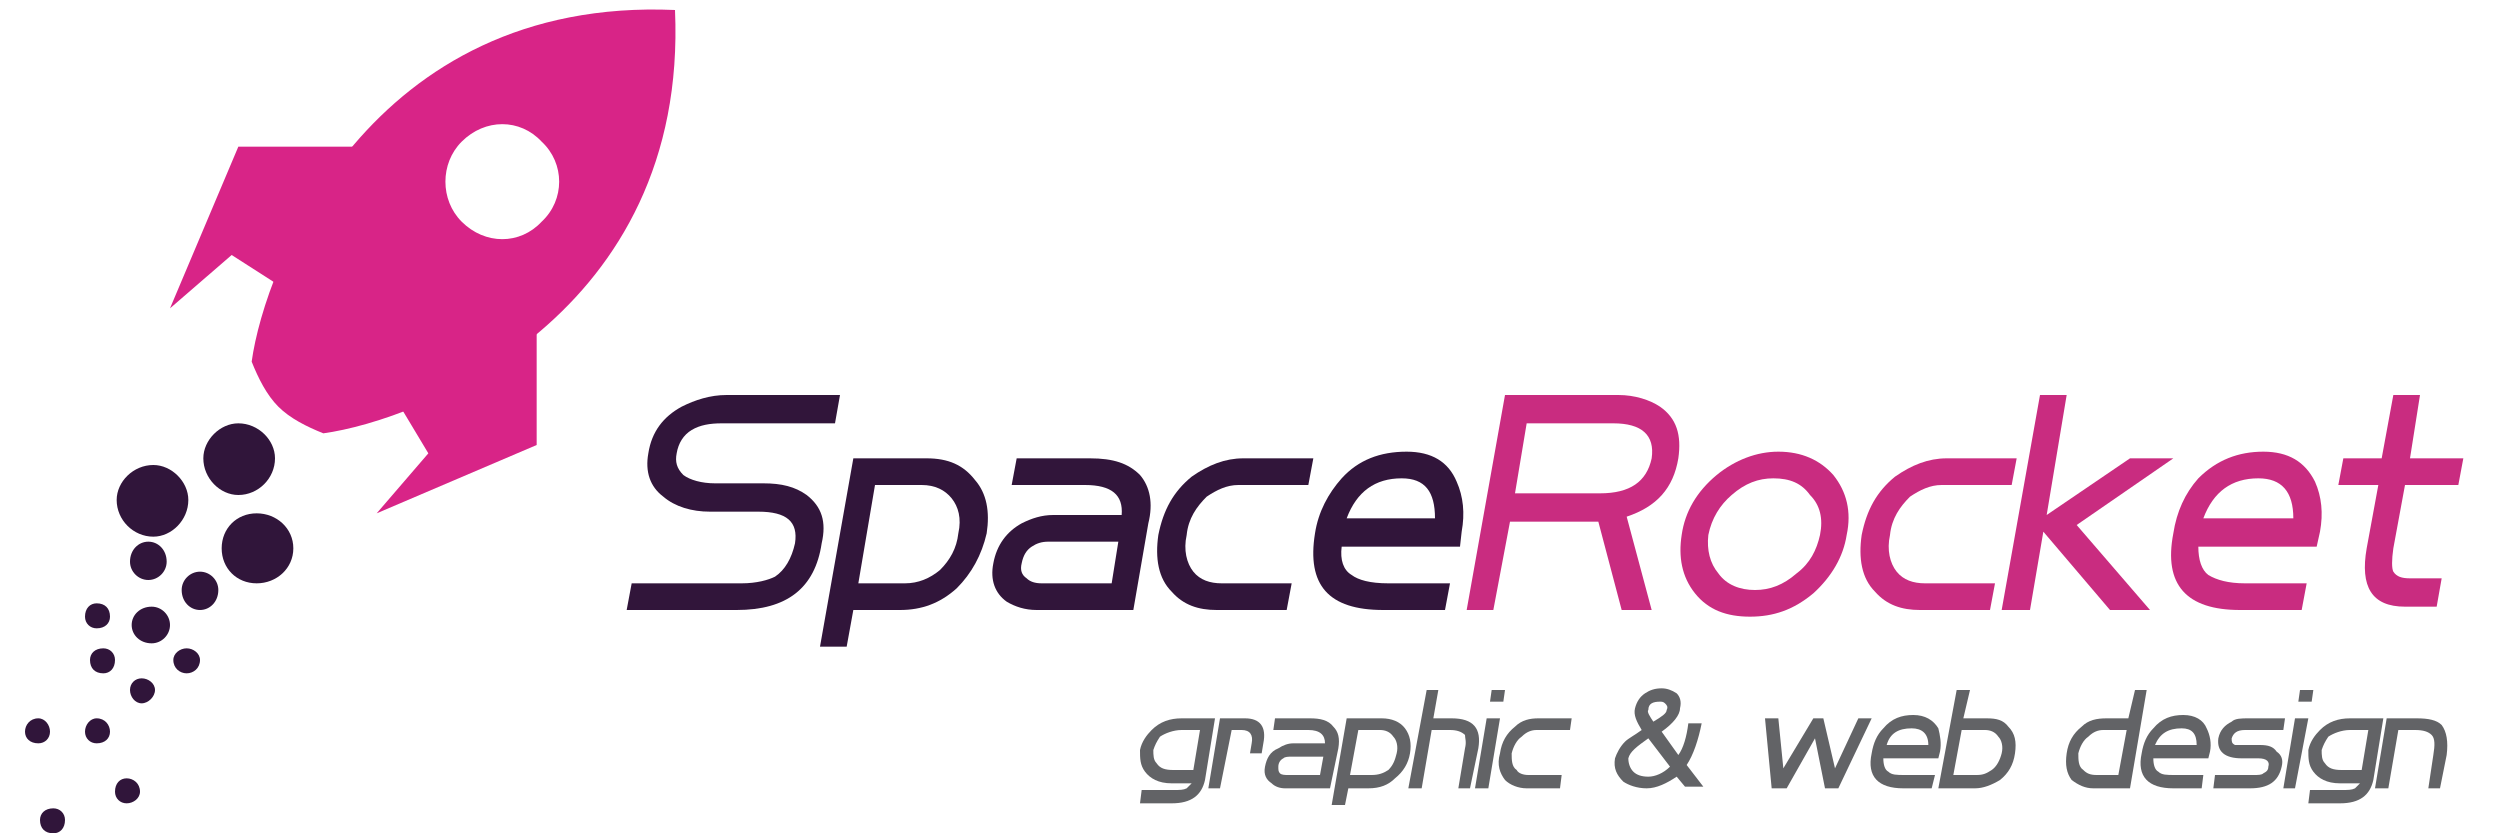 <?xml version="1.0" encoding="UTF-8" standalone="no"?>
<svg width="150px" height="50px" viewBox="0 0 147 50" xmlns="http://www.w3.org/2000/svg"><style>.a{fill:#D82487;}.b{fill:#30153A;}.c{fill:#31153A;}.d{fill:#C92C80;}.e{fill:#626366;}</style><title>  logo-alt@1.5x</title><desc>  Created with Sketch.</desc><g fill="none"><path d="M22.5 8.8L12.8 8.8 8.7 18.5 12.4 15.3 16.3 17.8 22.5 8.8Z" class="a"/><path d="M30.7 17.1L30.7 26.7 21.1 30.8 24.2 27.2 21.8 23.2 30.7 17.1Z" class="a"/><path d="M31 13.3C29.7 14.7 27.6 14.7 26.2 13.3 24.9 12 24.9 9.8 26.2 8.5 27.6 7.1 29.7 7.1 31 8.5 32.4 9.8 32.4 12 31 13.3M39 0.6C20.7-0.2 14.4 15.9 13.6 21.7 14 22.7 14.5 23.7 15.2 24.4 15.9 25.1 16.9 25.6 17.9 26 23.7 25.2 39.8 18.9 39 0.6" class="a"/><path d="M12.8 25.4C14 25.4 15 26.4 15 27.5 15 28.7 14 29.7 12.8 29.7 11.7 29.7 10.7 28.7 10.7 27.5 10.7 26.4 11.7 25.4 12.8 25.4" class="b"/><path d="M7.7 27.9C8.8 27.9 9.8 28.9 9.8 30 9.8 31.2 8.8 32.2 7.7 32.2 6.5 32.2 5.5 31.2 5.5 30 5.5 28.9 6.5 27.9 7.7 27.9" class="b"/><path d="M13.9 30.8C15.1 30.8 16.1 31.7 16.1 32.9 16.1 34.1 15.1 35 13.9 35 12.7 35 11.8 34.1 11.8 32.9 11.8 31.7 12.7 30.8 13.9 30.8" class="b"/><path d="M7.4 32.5C8 32.5 8.5 33 8.5 33.7 8.5 34.3 8 34.8 7.4 34.8 6.8 34.8 6.3 34.3 6.3 33.7 6.3 33 6.8 32.5 7.4 32.5" class="b"/><path d="M10.5 34.3C11.1 34.3 11.6 34.8 11.6 35.4 11.6 36.1 11.1 36.6 10.5 36.6 9.9 36.6 9.4 36.1 9.4 35.4 9.4 34.8 9.9 34.3 10.5 34.3" class="b"/><path d="M7.6 36.4C8.2 36.4 8.7 36.9 8.7 37.5 8.7 38.1 8.2 38.6 7.6 38.6 6.9 38.6 6.4 38.1 6.4 37.5 6.4 36.9 6.9 36.4 7.6 36.4" class="b"/><path d="M4.3 36.2C4.8 36.2 5.1 36.5 5.1 37 5.1 37.4 4.8 37.7 4.3 37.7 3.9 37.7 3.6 37.4 3.6 37 3.6 36.5 3.9 36.2 4.3 36.2" class="b"/><path d="M9.7 38.9C10.1 38.9 10.5 39.2 10.5 39.6 10.5 40.1 10.1 40.4 9.7 40.4 9.3 40.4 8.9 40.1 8.9 39.6 8.9 39.2 9.3 38.9 9.7 38.9" class="b"/><path d="M7 40.7C7.4 40.7 7.8 41 7.8 41.4 7.8 41.8 7.4 42.2 7 42.2 6.6 42.2 6.3 41.8 6.3 41.4 6.3 41 6.6 40.7 7 40.7" class="b"/><path d="M4.7 38.9C5.1 38.9 5.4 39.2 5.4 39.6 5.4 40.1 5.1 40.4 4.7 40.4 4.2 40.4 3.9 40.1 3.9 39.6 3.9 39.2 4.2 38.9 4.7 38.9" class="b"/><path d="M4.3 43.1C4.8 43.1 5.1 43.5 5.1 43.9 5.1 44.3 4.8 44.6 4.3 44.6 3.9 44.6 3.6 44.3 3.6 43.9 3.6 43.5 3.9 43.1 4.3 43.1" class="b"/><path d="M6.1 46.7C6.5 46.7 6.9 47 6.9 47.5 6.9 47.9 6.5 48.2 6.1 48.2 5.7 48.2 5.4 47.9 5.4 47.5 5.4 47 5.7 46.7 6.1 46.7" class="b"/><path d="M1.7 48.5C2.1 48.5 2.4 48.8 2.4 49.2 2.4 49.7 2.1 50 1.7 50 1.2 50 0.9 49.7 0.9 49.2 0.9 48.8 1.2 48.5 1.7 48.5" class="b"/><path d="M0.8 43.1C1.2 43.1 1.5 43.5 1.5 43.9 1.5 44.3 1.2 44.6 0.8 44.6 0.3 44.6 0 44.3 0 43.9 0 43.5 0.3 43.1 0.8 43.1" class="b"/><path d="M47.8 32.6C47.4 35.3 45.7 36.6 42.7 36.6L36.1 36.6 36.4 35 43 35C43.9 35 44.6 34.8 45 34.6 45.6 34.2 46 33.5 46.2 32.6 46.4 31.3 45.7 30.7 44 30.7L41.1 30.7C40 30.7 39 30.4 38.3 29.8 37.5 29.2 37.2 28.3 37.4 27.2 37.6 25.9 38.3 25 39.4 24.4 40.2 24 41.1 23.7 42.1 23.7L48.9 23.7 48.6 25.4 41.8 25.4C41.1 25.4 40.5 25.5 40 25.8 39.5 26.1 39.2 26.6 39.1 27.2 39 27.7 39.1 28.1 39.5 28.5 39.9 28.8 40.6 29 41.4 29L44.3 29C45.4 29 46.2 29.2 46.9 29.7 47.8 30.4 48.1 31.3 47.8 32.6" class="c"/><path d="M56 32C56.2 31.1 56 30.4 55.6 29.9 55.2 29.4 54.6 29.1 53.8 29.1L51 29.1 50 35 52.8 35C53.6 35 54.3 34.7 54.9 34.2 55.5 33.6 55.9 32.9 56 32M57.7 32C57.4 33.3 56.8 34.4 55.9 35.3 54.9 36.2 53.8 36.6 52.5 36.6L49.7 36.6 49.3 38.8 47.7 38.8 49.7 27.5 54.1 27.5C55.4 27.5 56.3 27.9 57 28.8 57.7 29.6 57.9 30.7 57.7 32" class="c"/><path d="M65.2 35L65.6 32.5 61.4 32.5C61 32.5 60.7 32.6 60.4 32.8 60.1 33 59.9 33.3 59.8 33.8 59.7 34.2 59.8 34.5 60.1 34.7 60.3 34.9 60.6 35 61 35L65.2 35ZM66.5 36.6L60.7 36.6C60 36.6 59.4 36.4 58.9 36.1 58.2 35.6 57.9 34.8 58.1 33.8 58.3 32.7 58.9 31.9 59.8 31.4 60.4 31.1 61 30.9 61.7 30.9L65.8 30.9C65.9 29.7 65.2 29.1 63.6 29.1L59.2 29.1 59.5 27.5 63.9 27.5C65.3 27.5 66.2 27.8 66.9 28.5 67.5 29.2 67.7 30.2 67.4 31.4L66.5 36.6Z" class="c"/><path d="M75.7 36.6L71.5 36.6C70.4 36.6 69.5 36.3 68.8 35.5 68 34.7 67.8 33.5 68 32.1 68.3 30.6 68.9 29.5 70 28.6 71 27.9 72 27.5 73.1 27.5L77.3 27.5 77 29.1 72.8 29.1C72.1 29.1 71.5 29.4 70.9 29.8 70.3 30.4 69.8 31.1 69.7 32.1 69.5 33 69.7 33.8 70.1 34.3 70.5 34.8 71.1 35 71.8 35L76 35 75.7 36.6Z" class="c"/><path d="M84.6 31.1C84.6 29.5 84 28.7 82.6 28.7 81 28.7 79.9 29.5 79.3 31.1L84.6 31.1ZM86.1 32.8L79 32.8C78.9 33.6 79.1 34.2 79.6 34.5 80 34.8 80.7 35 81.8 35L85.5 35 85.2 36.6 81.5 36.6C78.2 36.6 76.9 35.1 77.4 32 77.6 30.7 78.2 29.6 79 28.7 80 27.6 81.3 27.1 82.9 27.1 84.4 27.1 85.4 27.7 85.9 28.9 86.3 29.8 86.4 30.8 86.2 31.9L86.1 32.8Z" class="c"/><path d="M97.6 27.5C97.8 26.1 97 25.4 95.3 25.4L90.1 25.4 89.4 29.6 94.5 29.6C96.3 29.6 97.3 28.9 97.6 27.5L97.6 27.5ZM97.6 36.6L95.8 36.6 94.4 31.3 89.1 31.3 88.1 36.6 86.5 36.6 88.8 23.7 95.6 23.7C96.6 23.7 97.5 24 98.1 24.4 99.1 25.1 99.4 26.1 99.2 27.5 98.9 29.3 97.9 30.4 96.1 31L97.6 36.6Z" class="d"/><path d="M107.7 32.1C107.9 31.1 107.7 30.3 107.1 29.7 106.6 29 105.9 28.7 104.9 28.7 104 28.7 103.2 29 102.4 29.7 101.7 30.3 101.2 31.1 101 32.1 100.9 33 101.1 33.8 101.6 34.4 102.1 35.1 102.9 35.4 103.8 35.4 104.7 35.4 105.5 35.1 106.3 34.4 107.1 33.8 107.5 33 107.7 32.1M109.3 32.1C109.1 33.4 108.4 34.6 107.3 35.6 106.1 36.6 104.9 37 103.5 37 102.1 37 101 36.6 100.2 35.6 99.4 34.6 99.2 33.4 99.4 32.1 99.6 30.7 100.3 29.5 101.5 28.5 102.6 27.6 103.9 27.1 105.2 27.1 106.6 27.1 107.7 27.6 108.5 28.5 109.3 29.5 109.6 30.7 109.3 32.1" class="d"/><path d="M117.9 36.6L113.7 36.6C112.6 36.6 111.7 36.3 111 35.5 110.2 34.7 110 33.5 110.2 32.1 110.5 30.6 111.1 29.5 112.2 28.6 113.2 27.9 114.2 27.5 115.3 27.5L119.5 27.5 119.2 29.1 115 29.1C114.3 29.1 113.7 29.4 113.1 29.8 112.5 30.4 112 31.1 111.9 32.1 111.7 33 111.9 33.8 112.3 34.3 112.7 34.8 113.3 35 114 35L118.2 35 117.9 36.6Z" class="d"/><path d="M127.5 36.6L125.1 36.6 121.1 31.9 120.3 36.6 118.6 36.6 120.9 23.7 122.5 23.7 121.3 30.9 126.3 27.5 128.9 27.5 123.1 31.5 127.5 36.6Z" class="d"/><path d="M136.1 31.1C136.1 29.5 135.4 28.7 134 28.7 132.4 28.7 131.3 29.5 130.7 31.1L136.1 31.1ZM137.5 32.8L130.4 32.8C130.4 33.6 130.6 34.2 131 34.5 131.5 34.8 132.2 35 133.2 35L136.9 35 136.6 36.6 132.9 36.6C129.7 36.6 128.3 35.1 128.9 32 129.1 30.7 129.6 29.6 130.4 28.7 131.5 27.6 132.8 27.1 134.3 27.1 135.8 27.1 136.8 27.7 137.4 28.9 137.8 29.8 137.9 30.8 137.7 31.9L137.5 32.8Z" class="d"/><path d="M146 29.1L142.8 29.1 142.1 32.9C142 33.6 142 34.1 142.1 34.3 142.3 34.6 142.6 34.7 143.1 34.7L145 34.7 144.7 36.4 142.8 36.4C140.8 36.4 140.1 35.2 140.5 32.9L141.2 29.1 138.8 29.1 139.1 27.5 141.4 27.5 142.1 23.7 143.7 23.7 143.1 27.5 146.3 27.5 146 29.1Z" class="d"/><path d="M70.1 46.2L70.5 43.8 69.4 43.8C68.9 43.8 68.4 44 68.1 44.2 67.9 44.5 67.8 44.7 67.7 45 67.7 45.3 67.7 45.6 67.9 45.8 68.1 46.1 68.4 46.2 68.9 46.2L70.1 46.2ZM70.8 46.8C70.6 47.7 70 48.2 68.8 48.2L66.9 48.2 67 47.4 68.9 47.4C69.3 47.4 69.5 47.4 69.7 47.3 69.8 47.2 69.9 47.1 70 47L68.8 47C68 47 67.5 46.7 67.2 46.3 66.9 45.9 66.9 45.5 66.9 45 67 44.5 67.3 44.1 67.6 43.8 68.1 43.3 68.7 43.1 69.4 43.1L71.4 43.1 70.8 46.8Z" class="e"/><path d="M74.2 45.2L73.5 45.2 73.6 44.6C73.7 44.1 73.5 43.8 73 43.8L72.4 43.8 71.7 47.3 71 47.3 71.7 43.1 73.2 43.1C74.1 43.1 74.5 43.6 74.3 44.6L74.2 45.2Z" class="e"/><path d="M77.7 46.5L77.9 45.4 76 45.4C75.8 45.4 75.6 45.4 75.5 45.5 75.3 45.6 75.2 45.8 75.2 46 75.2 46.2 75.2 46.3 75.3 46.4 75.4 46.5 75.6 46.5 75.8 46.5L77.7 46.5ZM78.3 47.3L75.6 47.3C75.3 47.3 75 47.2 74.8 47 74.5 46.8 74.3 46.5 74.4 46 74.5 45.5 74.7 45.1 75.2 44.9 75.5 44.7 75.8 44.6 76.1 44.6L78 44.6C78 44.1 77.7 43.8 77 43.8L74.9 43.8 75 43.1 77.1 43.1C77.7 43.1 78.2 43.2 78.5 43.6 78.8 43.9 78.9 44.3 78.8 44.9L78.3 47.3Z" class="e"/><path d="M82.3 45.2C82.4 44.8 82.3 44.4 82.1 44.2 81.9 43.9 81.6 43.8 81.3 43.8L80 43.8 79.5 46.5 80.8 46.5C81.2 46.5 81.5 46.4 81.8 46.2 82.1 45.9 82.2 45.6 82.3 45.2M83.1 45.2C83 45.8 82.7 46.3 82.2 46.7 81.8 47.1 81.3 47.3 80.6 47.3L79.4 47.3 79.2 48.3 78.4 48.3 79.3 43.1 81.4 43.1C82 43.1 82.5 43.3 82.8 43.7 83.1 44.1 83.2 44.6 83.1 45.2" class="e"/><path d="M86.7 47.3L86 47.3 86.4 44.9C86.5 44.5 86.4 44.3 86.4 44.1 86.2 43.9 85.9 43.8 85.5 43.8L84.4 43.8 83.8 47.3 83 47.3 84.1 41.4 84.8 41.4 84.5 43.1 85.6 43.1C86.9 43.1 87.4 43.7 87.2 44.9L86.7 47.3Z" class="e"/><path d="M88.7 42.1L87.9 42.1 88 41.4 88.8 41.4 88.7 42.1ZM87.8 47.3L87 47.3 87.7 43.1 88.5 43.1 87.8 47.3Z" class="e"/><path d="M92.1 47.3L90.1 47.3C89.6 47.3 89.1 47.1 88.8 46.8 88.5 46.4 88.3 45.9 88.5 45.2 88.6 44.5 88.9 44 89.4 43.6 89.8 43.2 90.3 43.1 90.8 43.1L92.8 43.1 92.7 43.8 90.7 43.8C90.4 43.8 90.1 43.9 89.8 44.2 89.5 44.4 89.3 44.8 89.2 45.2 89.2 45.6 89.2 46 89.5 46.2 89.6 46.4 89.9 46.5 90.2 46.5L92.2 46.5 92.1 47.3Z" class="e"/><path d="M98.5 42.6C98.6 42.4 98.5 42.3 98.4 42.2 98.3 42.1 98.2 42.1 98.1 42.1 97.7 42.1 97.4 42.2 97.4 42.6 97.3 42.7 97.5 43 97.7 43.3 98.2 43 98.5 42.8 98.5 42.6L98.5 42.6ZM98.7 46L97.4 44.3C96.7 44.8 96.3 45.1 96.2 45.5 96.2 45.8 96.3 46.1 96.5 46.3 96.7 46.5 97 46.6 97.4 46.6 97.8 46.6 98.3 46.4 98.7 46L98.7 46ZM100.7 47.2L99.6 47.2 99.1 46.6C98.5 47 97.9 47.3 97.3 47.3 96.7 47.3 96.2 47.1 95.9 46.9 95.5 46.5 95.3 46.1 95.4 45.5 95.5 45.2 95.7 44.8 96 44.5 96.2 44.3 96.6 44.1 97 43.8 96.7 43.3 96.5 42.9 96.6 42.5 96.7 42.1 96.9 41.8 97.2 41.6 97.5 41.4 97.8 41.3 98.2 41.3 98.5 41.3 98.8 41.4 99.1 41.6 99.3 41.8 99.4 42.1 99.3 42.5 99.3 42.9 98.9 43.4 98.2 43.9L99.2 45.3C99.5 44.9 99.7 44.2 99.8 43.4L100.6 43.4C100.4 44.4 100.1 45.3 99.7 45.9L100.7 47.2Z" class="e"/><path d="M110.8 43.1L108.8 47.3 108 47.3 107.4 44.3 105.7 47.3 104.8 47.3 104.4 43.1 105.2 43.1 105.5 46.1 107.3 43.1 107.9 43.1 108.6 46.1 110 43.1 110.8 43.1Z" class="e"/><path d="M114.2 44.7C114.2 44 113.8 43.7 113.2 43.7 112.4 43.7 111.9 44 111.7 44.7L114.2 44.7ZM114.8 45.5L111.5 45.5C111.5 45.9 111.6 46.2 111.8 46.3 112 46.5 112.3 46.5 112.8 46.5L114.6 46.5 114.4 47.3 112.7 47.3C111.2 47.3 110.5 46.6 110.8 45.2 110.9 44.6 111.1 44.1 111.5 43.7 112 43.1 112.6 42.9 113.3 42.9 114 42.9 114.5 43.2 114.8 43.7 114.9 44.1 115 44.6 114.9 45.1L114.8 45.5Z" class="e"/><path d="M118.6 45.2C118.7 44.8 118.6 44.4 118.4 44.2 118.2 43.9 117.9 43.8 117.6 43.8L116.2 43.8 115.7 46.5 117.1 46.5C117.5 46.5 117.7 46.4 118 46.2 118.3 46 118.5 45.6 118.6 45.2M119.4 45.2C119.3 45.9 119 46.4 118.5 46.8 118 47.1 117.5 47.3 117 47.3L114.8 47.3 115.9 41.4 116.7 41.4 116.3 43.1 117.7 43.1C118.3 43.1 118.7 43.2 119 43.6 119.4 44 119.5 44.5 119.4 45.2" class="e"/><path d="M125.6 46.5L126.1 43.8 124.7 43.8C124.4 43.8 124.1 43.9 123.8 44.2 123.5 44.4 123.3 44.8 123.2 45.2 123.2 45.6 123.2 46 123.5 46.2 123.7 46.4 123.9 46.5 124.3 46.5L125.6 46.5ZM126.3 47.3L124.1 47.3C123.6 47.3 123.2 47.1 122.8 46.8 122.5 46.4 122.4 45.9 122.5 45.2 122.6 44.5 122.9 44 123.4 43.6 123.8 43.2 124.3 43.1 124.9 43.1L126.2 43.1 126.6 41.4 127.3 41.4 126.3 47.3Z" class="e"/><path d="M130.3 44.7C130.3 44 130 43.7 129.4 43.7 128.6 43.7 128.1 44 127.8 44.7L130.3 44.7ZM131 45.5L127.7 45.5C127.7 45.9 127.8 46.2 128 46.3 128.2 46.5 128.5 46.5 129 46.5L130.7 46.5 130.6 47.3 128.9 47.3C127.4 47.3 126.7 46.6 127 45.2 127.1 44.6 127.3 44.1 127.7 43.7 128.2 43.1 128.8 42.9 129.5 42.9 130.2 42.9 130.7 43.2 130.9 43.7 131.1 44.1 131.2 44.6 131.1 45.1L131 45.5Z" class="e"/><path d="M135.4 46C135.2 46.9 134.6 47.3 133.5 47.3L131.3 47.3 131.4 46.5 133.7 46.5C134 46.5 134.2 46.5 134.3 46.4 134.5 46.3 134.6 46.2 134.6 46 134.7 45.7 134.5 45.5 134 45.5L133 45.5C132 45.5 131.5 45.1 131.6 44.3 131.7 43.8 132 43.5 132.4 43.3 132.6 43.1 133 43.1 133.4 43.1L135.6 43.1 135.5 43.8 133.2 43.8C132.7 43.8 132.5 44 132.4 44.3 132.4 44.5 132.4 44.6 132.6 44.7 132.7 44.7 132.9 44.7 133.2 44.7L134.1 44.7C134.6 44.7 134.9 44.8 135.1 45.1 135.4 45.3 135.5 45.6 135.4 46" class="e"/><path d="M137.2 42.1L136.4 42.1 136.5 41.4 137.3 41.4 137.2 42.1ZM136.2 47.3L135.5 47.3 136.2 43.1 137 43.1 136.2 47.3Z" class="e"/><path d="M140.2 46.2L140.6 43.8 139.5 43.8C139 43.8 138.5 44 138.2 44.2 138 44.5 137.9 44.7 137.8 45 137.8 45.3 137.8 45.6 138 45.8 138.2 46.1 138.5 46.2 139 46.2L140.2 46.2ZM140.9 46.8C140.7 47.7 140.1 48.2 138.9 48.2L137 48.2 137.1 47.4 139 47.4C139.4 47.4 139.6 47.4 139.8 47.3 139.9 47.2 140 47.1 140.1 47L138.9 47C138.1 47 137.6 46.7 137.3 46.3 137 45.9 137 45.5 137 45 137.1 44.5 137.4 44.1 137.7 43.8 138.2 43.3 138.8 43.1 139.5 43.1L141.5 43.1 140.9 46.8Z" class="e"/><path d="M144.9 47.3L144.2 47.3 144.5 45.3C144.6 44.7 144.6 44.3 144.4 44.1 144.2 43.9 143.9 43.8 143.4 43.8L142.4 43.8 141.8 47.3 141 47.3 141.7 43.1 143.5 43.1C144.2 43.1 144.7 43.2 145 43.5 145.3 43.9 145.4 44.5 145.3 45.3L144.9 47.3Z" class="e"/></g></svg>